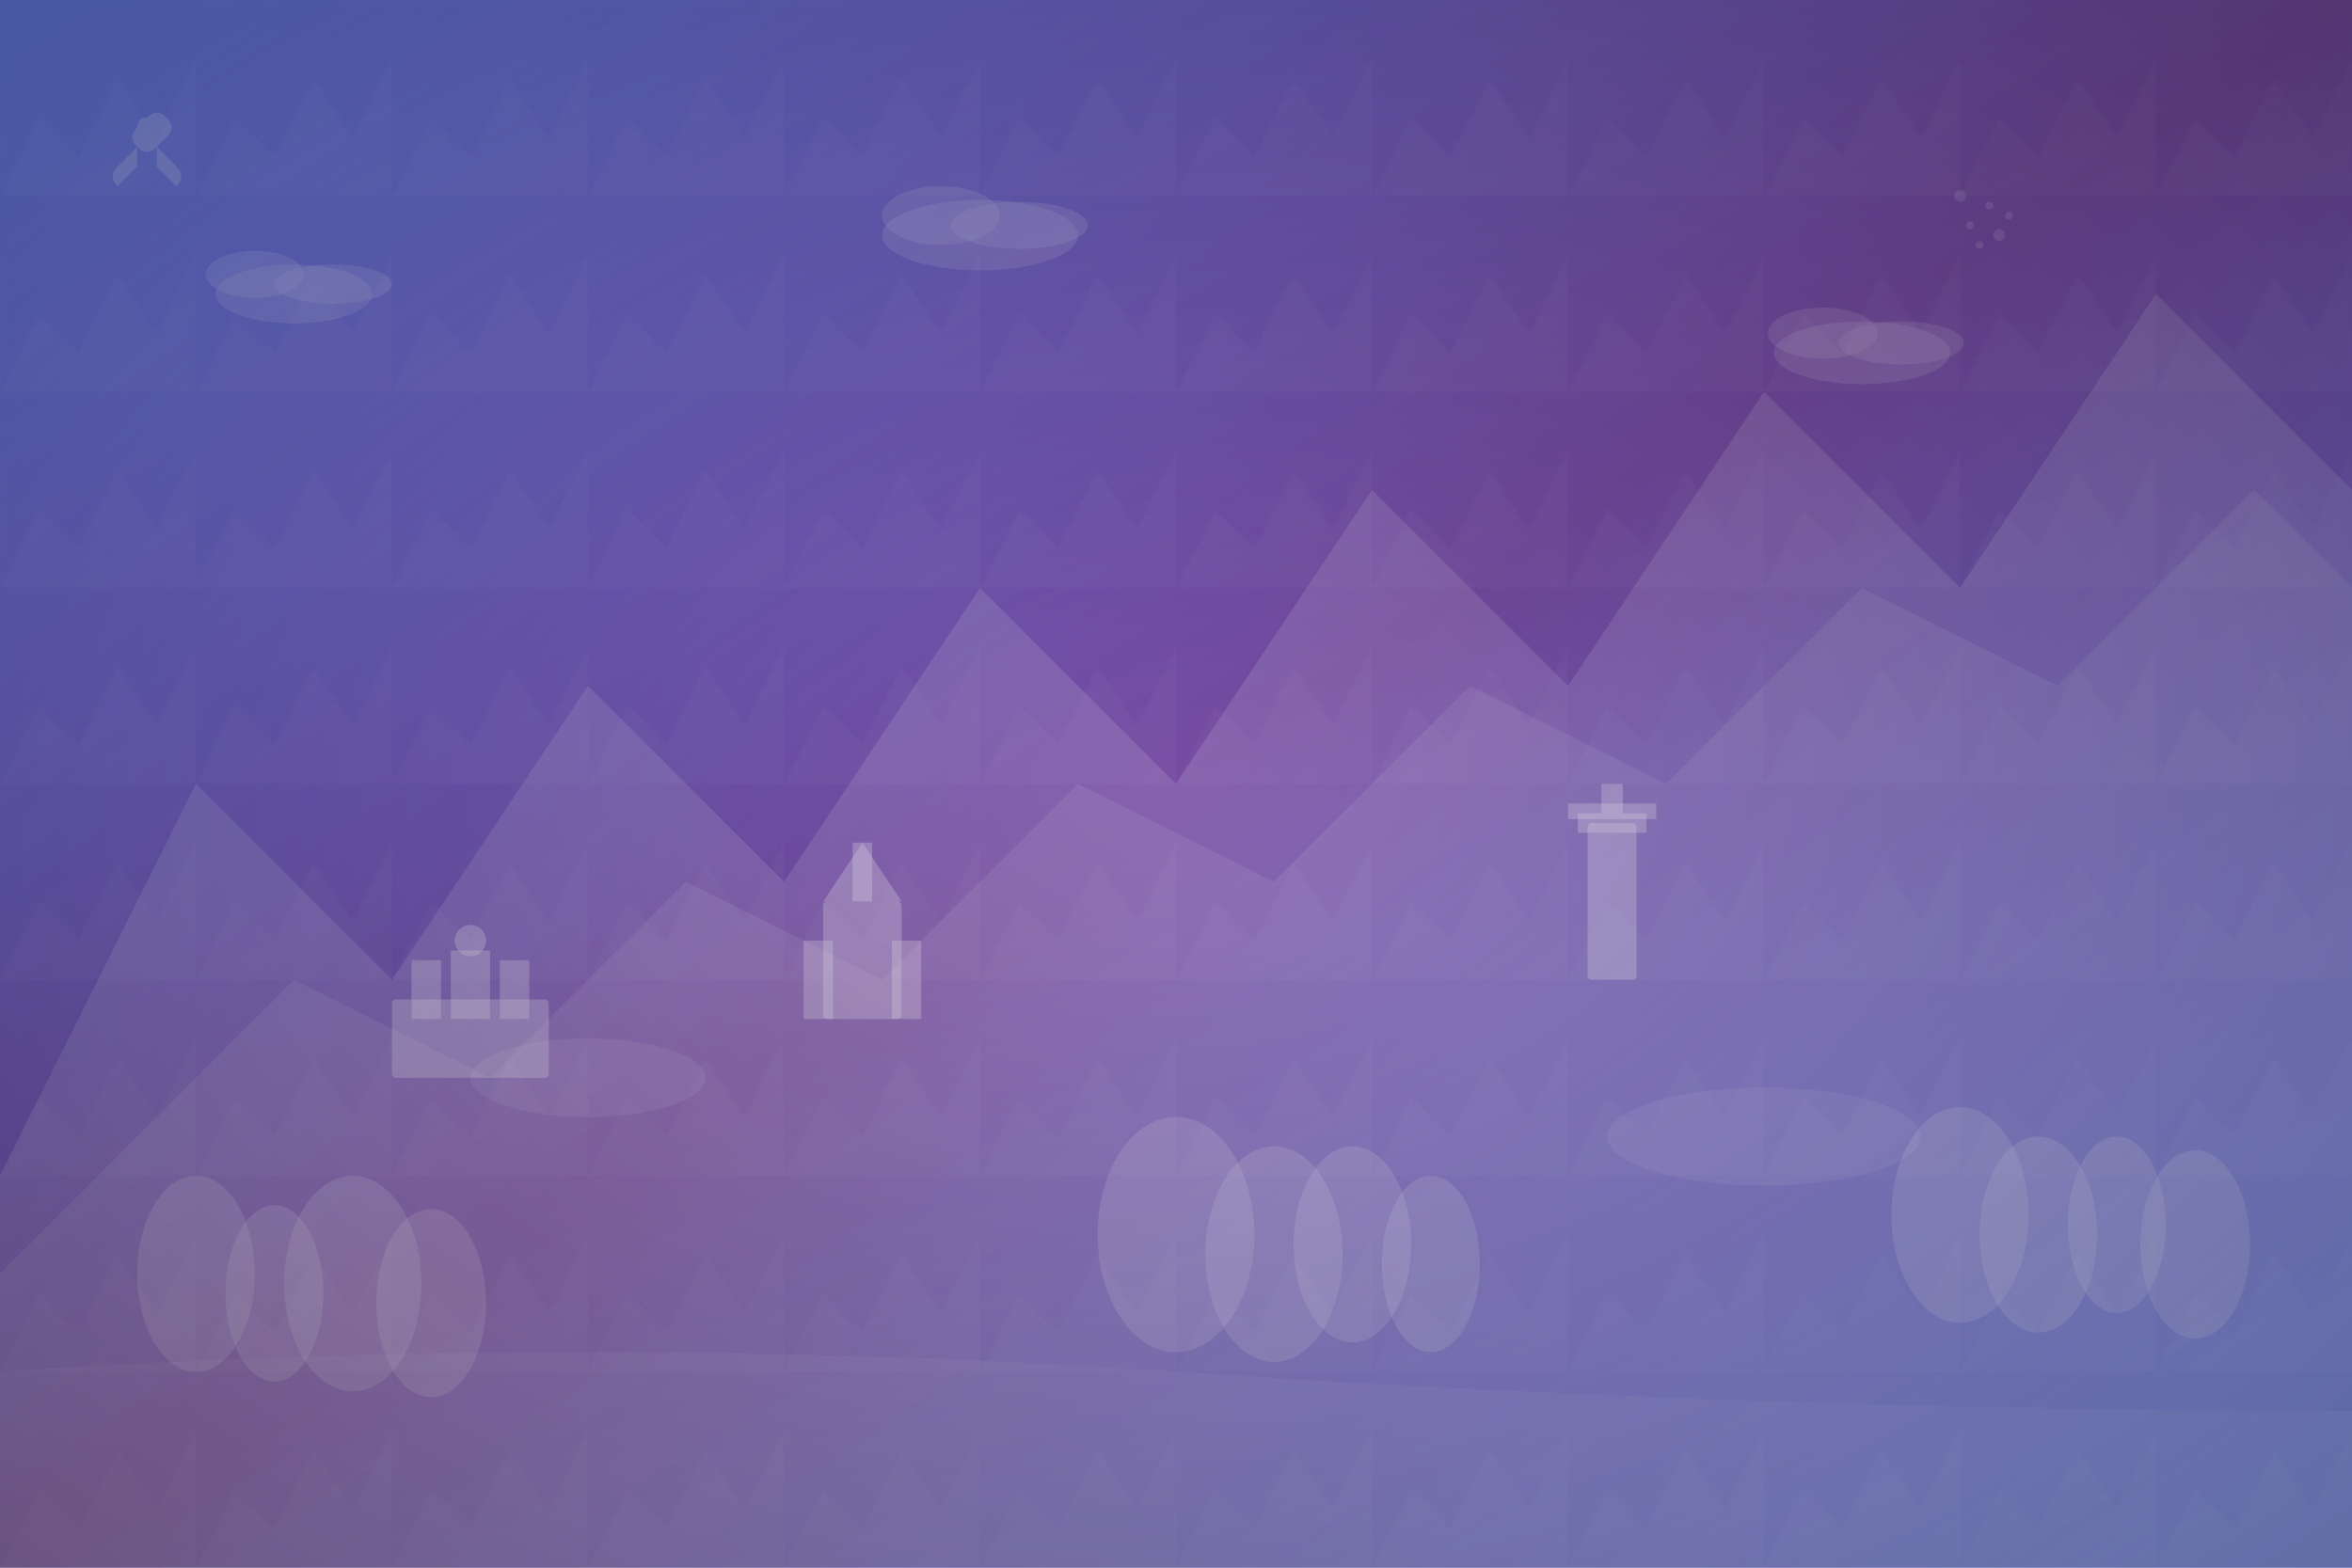 <svg width="1200" height="800" viewBox="0 0 1200 800" fill="none" xmlns="http://www.w3.org/2000/svg">
    <!-- Background gradient -->
    <defs>
        <linearGradient id="heroGradient" x1="0%" y1="0%" x2="100%" y2="100%">
            <stop offset="0%" style="stop-color:#667eea;stop-opacity:1" />
            <stop offset="50%" style="stop-color:#764ba2;stop-opacity:1" />
            <stop offset="100%" style="stop-color:#667eea;stop-opacity:1" />
        </linearGradient>
        
        <!-- Patterns for texture -->
        <pattern id="mountainPattern" patternUnits="userSpaceOnUse" width="100" height="100">
            <polygon points="0,100 20,60 40,80 60,40 80,70 100,30 100,100" fill="rgba(255,255,255,0.1)"/>
        </pattern>
    </defs>
    
    <!-- Main background -->
    <rect width="1200" height="800" fill="url(#heroGradient)"/>
    
    <!-- Polish landscape elements -->
    
    <!-- Mountains in background (Tatry Mountains style) -->
    <g opacity="0.6">
        <path d="M0 600 L100 400 L200 500 L300 350 L400 450 L500 300 L600 400 L700 250 L800 350 L900 200 L1000 300 L1100 150 L1200 250 L1200 800 L0 800 Z" fill="rgba(255,255,255,0.2)"/>
        <path d="M0 650 L150 500 L250 550 L350 450 L450 500 L550 400 L650 450 L750 350 L850 400 L950 300 L1050 350 L1150 250 L1200 300 L1200 800 L0 800 Z" fill="rgba(255,255,255,0.15)"/>
    </g>
    
    <!-- Castles and monuments silhouettes -->
    <g opacity="0.8" fill="rgba(255,255,255,0.3)">
        <!-- Wawel Castle style -->
        <g transform="translate(200, 450)">
            <rect x="0" y="60" width="80" height="40" rx="2"/>
            <rect x="10" y="40" width="15" height="30"/>
            <rect x="30" y="35" width="20" height="35"/>
            <rect x="55" y="40" width="15" height="30"/>
            <circle cx="40" cy="30" r="8"/>
        </g>
        
        <!-- Gothic church -->
        <g transform="translate(400, 420)">
            <rect x="20" y="40" width="40" height="60" rx="2"/>
            <polygon points="20,40 40,10 60,40"/>
            <rect x="35" y="10" width="10" height="30"/>
            <rect x="10" y="60" width="15" height="40"/>
            <rect x="55" y="60" width="15" height="40"/>
        </g>
        
        <!-- Medieval tower -->
        <g transform="translate(800, 400)">
            <rect x="10" y="20" width="25" height="80" rx="2"/>
            <rect x="5" y="15" width="35" height="10"/>
            <rect x="0" y="10" width="45" height="8"/>
            <rect x="17" y="0" width="11" height="15"/>
        </g>
    </g>
    
    <!-- Forest silhouettes -->
    <g opacity="0.7" fill="rgba(255,255,255,0.2)">
        <ellipse cx="100" cy="650" rx="30" ry="50"/>
        <ellipse cx="140" cy="660" rx="25" ry="45"/>
        <ellipse cx="180" cy="655" rx="35" ry="55"/>
        <ellipse cx="220" cy="665" rx="28" ry="48"/>
        
        <ellipse cx="600" cy="630" rx="40" ry="60"/>
        <ellipse cx="650" cy="640" rx="35" ry="55"/>
        <ellipse cx="690" cy="635" rx="30" ry="50"/>
        <ellipse cx="730" cy="645" rx="25" ry="45"/>
        
        <ellipse cx="1000" cy="620" rx="35" ry="55"/>
        <ellipse cx="1040" cy="630" rx="30" ry="50"/>
        <ellipse cx="1080" cy="625" rx="25" ry="45"/>
        <ellipse cx="1120" cy="635" rx="28" ry="48"/>
    </g>
    
    <!-- Rivers and lakes -->
    <g opacity="0.5">
        <path d="M0 700 Q300 680 600 700 T1200 720 L1200 800 L0 800 Z" fill="rgba(255,255,255,0.1)"/>
        <ellipse cx="300" cy="550" rx="60" ry="20" fill="rgba(255,255,255,0.15)"/>
        <ellipse cx="900" cy="580" rx="80" ry="25" fill="rgba(255,255,255,0.15)"/>
    </g>
    
    <!-- Decorative Polish symbols -->
    <g opacity="0.6">
        <!-- Eagle silhouette (Polish national symbol) -->
        <g transform="translate(50, 50)" fill="rgba(255,255,255,0.3)">
            <path d="M25 10 Q30 5 35 10 Q40 15 35 20 L30 25 Q25 30 20 25 Q15 20 20 15 Q20 10 25 10 Z"/>
            <path d="M20 25 Q15 30 10 35 Q5 40 10 45 Q15 40 20 35"/>
            <path d="M30 25 Q35 30 40 35 Q45 40 40 45 Q35 40 30 35"/>
        </g>
        
        <!-- Traditional Polish patterns -->
        <g transform="translate(1000, 100)" fill="rgba(255,255,255,0.2)">
            <circle cx="0" cy="0" r="3"/>
            <circle cx="15" cy="5" r="2"/>
            <circle cx="5" cy="15" r="2"/>
            <circle cx="20" cy="20" r="3"/>
            <circle cx="10" cy="25" r="2"/>
            <circle cx="25" cy="10" r="2"/>
        </g>
    </g>
    
    <!-- Clouds -->
    <g opacity="0.4" fill="rgba(255,255,255,0.3)">
        <ellipse cx="150" cy="150" rx="40" ry="15"/>
        <ellipse cx="130" cy="140" rx="25" ry="12"/>
        <ellipse cx="170" cy="145" rx="30" ry="10"/>
        
        <ellipse cx="500" cy="120" rx="50" ry="18"/>
        <ellipse cx="480" cy="110" rx="30" ry="15"/>
        <ellipse cx="520" cy="115" rx="35" ry="12"/>
        
        <ellipse cx="950" cy="180" rx="45" ry="16"/>
        <ellipse cx="930" cy="170" rx="28" ry="13"/>
        <ellipse cx="970" cy="175" rx="32" ry="11"/>
    </g>
    
    <!-- Texture overlay -->
    <rect width="1200" height="800" fill="url(#mountainPattern)" opacity="0.3"/>
    
    <!-- Subtle vignette effect -->
    <defs>
        <radialGradient id="vignette" cx="50%" cy="50%" r="70%">
            <stop offset="0%" style="stop-color:rgba(0,0,0,0);stop-opacity:0" />
            <stop offset="100%" style="stop-color:rgba(0,0,0,0.3);stop-opacity:1" />
        </radialGradient>
    </defs>
    <rect width="1200" height="800" fill="url(#vignette)"/>
</svg>
